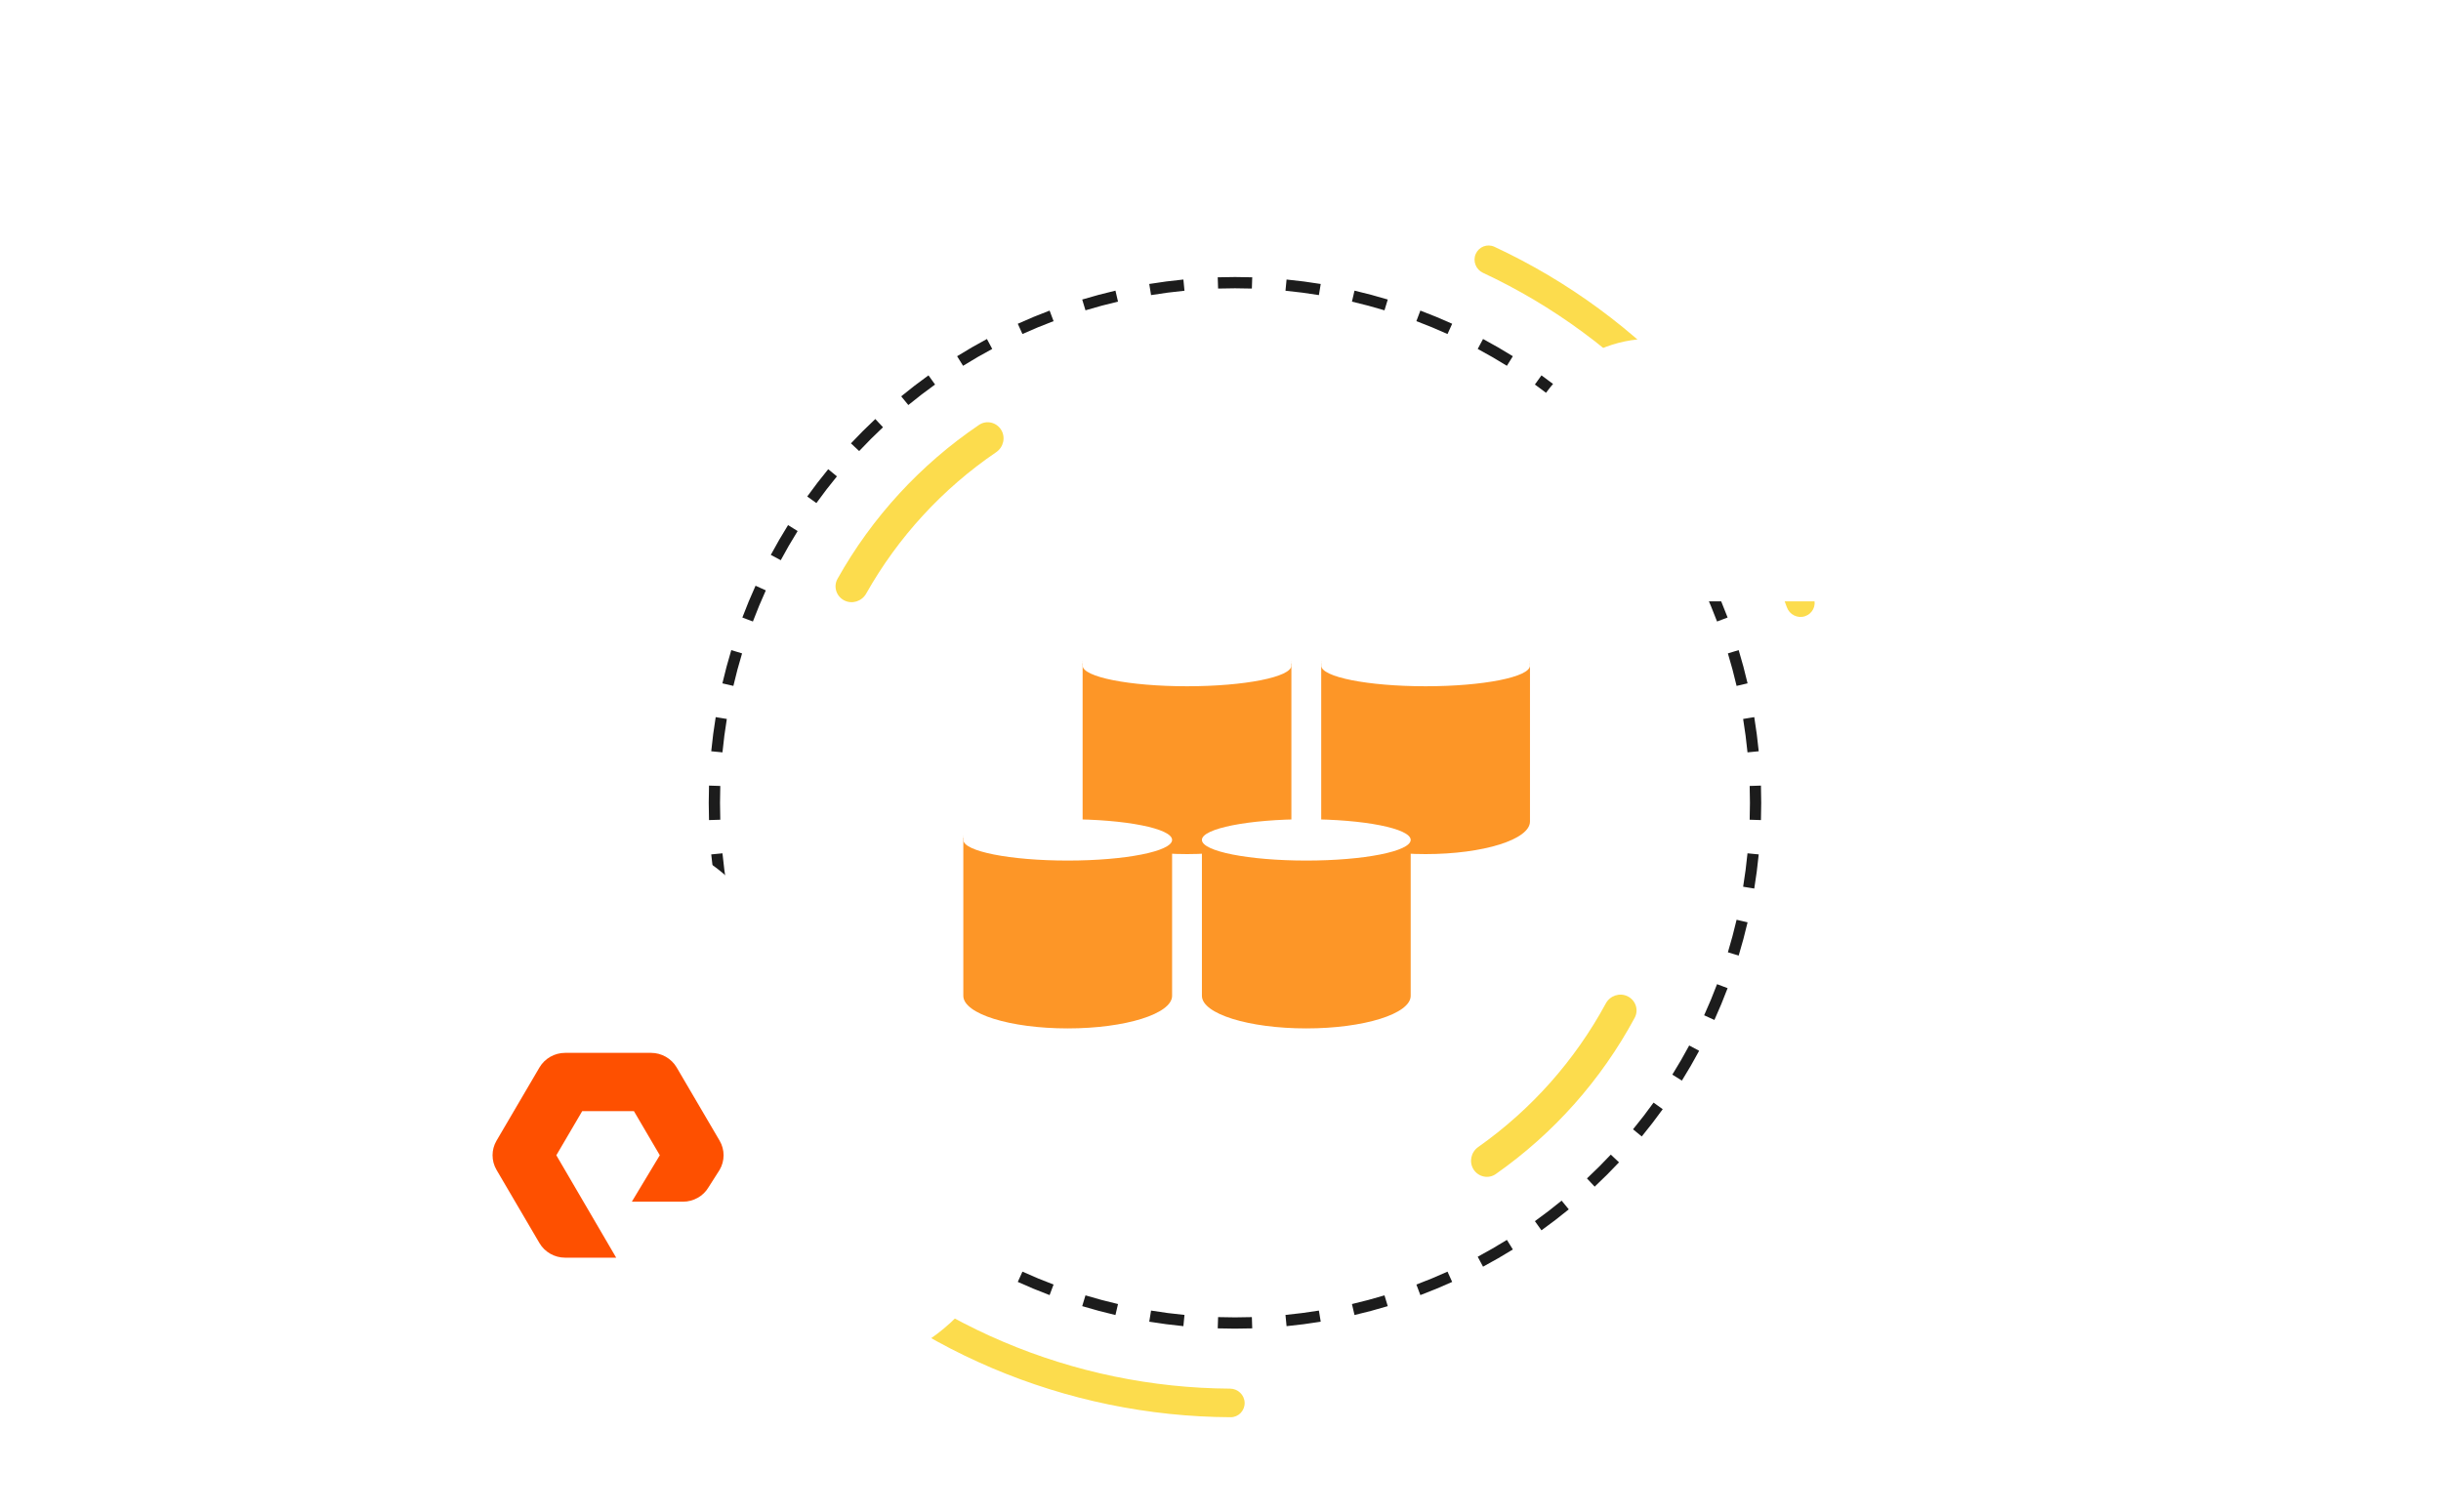 <svg width="560" height="347" viewBox="0 0 560 347" fill="none" xmlns="http://www.w3.org/2000/svg">
<path fill-rule="evenodd" clip-rule="evenodd" d="M296.263 152.006C296.263 154.803 285.542 157.07 272.316 157.07C259.09 157.07 248.368 154.803 248.368 152.006C248.368 151.923 248.378 151.84 248.397 151.758C248.399 151.748 248.392 151.74 248.383 151.74C248.375 151.74 248.368 151.746 248.368 151.754V152.006V188.519C248.368 192.651 259.09 196 272.316 196C285.542 196 296.263 192.651 296.263 188.519V152.006ZM296.263 152.006C296.263 151.923 296.254 151.84 296.235 151.758C296.233 151.748 296.24 151.74 296.249 151.74C296.257 151.74 296.263 151.746 296.263 151.754V152.006Z" fill="#FD9627"/>
<ellipse cx="272.316" cy="152.742" rx="23.947" ry="4.742" fill="white"/>
<path fill-rule="evenodd" clip-rule="evenodd" d="M351 152.006C351 154.803 340.278 157.07 327.053 157.07C313.827 157.07 303.105 154.803 303.105 152.006C303.105 151.923 303.115 151.84 303.134 151.758C303.136 151.748 303.129 151.74 303.12 151.74C303.112 151.74 303.105 151.746 303.105 151.754V152.006V188.519C303.105 192.651 313.827 196 327.053 196C340.278 196 351 192.651 351 188.519V152.006ZM351 152.006C351 151.923 350.99 151.84 350.972 151.758C350.97 151.748 350.976 151.74 350.986 151.74C350.994 151.74 351 151.746 351 151.754V152.006Z" fill="#FD9627"/>
<ellipse cx="327.053" cy="152.742" rx="23.947" ry="4.742" fill="white"/>
<g filter="url(#filter0_d_9705_42867)">
<path fill-rule="evenodd" clip-rule="evenodd" d="M268.895 176.006C268.895 178.803 258.173 181.07 244.947 181.07C231.722 181.07 221 178.803 221 176.006C221 175.923 221.01 175.84 221.028 175.758C221.03 175.748 221.024 175.74 221.014 175.74C221.006 175.74 221 175.746 221 175.754V176.006V212.519C221 216.651 231.722 220 244.947 220C258.173 220 268.895 216.651 268.895 212.519V176.006ZM268.895 176.006C268.895 175.923 268.885 175.84 268.866 175.758C268.864 175.748 268.871 175.74 268.88 175.74C268.888 175.74 268.895 175.746 268.895 175.754V176.006Z" fill="#FD9627"/>
<ellipse cx="244.948" cy="176.742" rx="23.947" ry="4.742" fill="white"/>
</g>
<g filter="url(#filter1_d_9705_42867)">
<path fill-rule="evenodd" clip-rule="evenodd" d="M323.632 176.006C323.632 178.803 312.91 181.07 299.684 181.07C286.458 181.07 275.737 178.803 275.737 176.006C275.737 175.923 275.746 175.84 275.765 175.758C275.767 175.748 275.76 175.74 275.751 175.74C275.743 175.74 275.737 175.746 275.737 175.754V176.006V212.519C275.737 216.651 286.458 220 299.684 220C312.91 220 323.632 216.651 323.632 212.519V176.006ZM323.632 176.006C323.632 175.923 323.622 175.84 323.603 175.758C323.601 175.748 323.608 175.74 323.617 175.74C323.625 175.74 323.632 175.746 323.632 175.754V176.006Z" fill="#FD9627"/>
<ellipse cx="299.684" cy="176.742" rx="23.947" ry="4.742" fill="white"/>
</g>
<path fill-rule="evenodd" clip-rule="evenodd" d="M403.985 188.194L402.693 188.152L401.4 188.11C401.441 186.824 401.462 185.533 401.462 184.236C401.462 182.94 401.441 181.648 401.4 180.362L402.693 180.32L403.985 180.278C404.028 181.592 404.049 182.912 404.049 184.236C404.049 185.56 404.028 186.88 403.985 188.194ZM403.476 172.401L402.188 172.527L400.901 172.652C400.65 170.071 400.315 167.515 399.9 164.986L401.177 164.776L402.453 164.567C402.877 167.152 403.219 169.764 403.476 172.401ZM400.919 156.817L399.659 157.11L398.399 157.403C397.813 154.883 397.147 152.395 396.402 149.94L397.64 149.564L398.878 149.189C399.639 151.698 400.32 154.242 400.919 156.817ZM396.338 141.71L395.127 142.166L393.917 142.622C393.006 140.204 392.017 137.823 390.954 135.483L392.132 134.948L393.31 134.413C394.396 136.805 395.406 139.238 396.338 141.71ZM389.809 127.334L388.669 127.945L387.529 128.556C386.309 126.281 385.017 124.05 383.656 121.867L384.753 121.182L385.851 120.498C387.242 122.729 388.563 125.009 389.809 127.334ZM381.454 113.936L380.404 114.69L379.353 115.445C377.848 113.35 376.277 111.307 374.641 109.318L375.64 108.496L376.639 107.675C378.31 109.707 379.916 111.795 381.454 113.936ZM371.426 101.74L370.483 102.625L369.539 103.509C367.776 101.629 365.952 99.807 364.071 98.045L364.955 97.101L365.839 96.157C367.761 97.957 369.625 99.819 371.426 101.74ZM359.9 90.949L359.079 91.948L358.258 92.948C356.268 91.314 354.223 89.744 352.127 88.24L352.881 87.189L353.635 86.138C355.777 87.674 357.866 89.279 359.9 90.949ZM347.07 81.746L346.386 82.844L345.702 83.942C343.518 82.582 341.287 81.292 339.01 80.074L339.621 78.933L340.231 77.793C342.557 79.038 344.838 80.357 347.07 81.746ZM333.15 74.297L332.615 75.475L332.081 76.653C329.741 75.591 327.359 74.604 324.94 73.694L325.396 72.483L325.851 71.273C328.324 72.203 330.758 73.212 333.15 74.297ZM318.371 68.736L317.996 69.974L317.621 71.212C315.166 70.469 312.677 69.803 310.157 69.218L310.45 67.958L310.742 66.698C313.318 67.296 315.862 67.976 318.371 68.736ZM302.992 65.166L302.783 66.443L302.574 67.719C300.044 67.305 297.488 66.971 294.907 66.72L295.032 65.432L295.157 64.145C297.794 64.401 300.407 64.743 302.992 65.166ZM287.28 63.636L287.238 64.929L287.197 66.222C285.91 66.18 284.619 66.159 283.322 66.159C282.026 66.159 280.734 66.18 279.448 66.222L279.406 64.929L279.365 63.636C280.679 63.594 281.998 63.573 283.322 63.573C284.647 63.573 285.966 63.594 287.28 63.636ZM271.487 64.145L271.613 65.432L271.738 66.72C269.157 66.971 266.6 67.305 264.071 67.719L263.862 66.443L263.653 65.166C266.238 64.743 268.85 64.401 271.487 64.145ZM255.902 66.698L256.195 67.958L256.487 69.218C253.967 69.803 251.478 70.469 249.023 71.212L248.648 69.974L248.274 68.736C250.783 67.976 253.327 67.296 255.902 66.698ZM240.793 71.273L241.249 72.483L241.704 73.694C239.285 74.604 236.904 75.591 234.563 76.653L234.029 75.475L233.495 74.297C235.887 73.212 238.321 72.203 240.793 71.273ZM226.413 77.793L227.024 78.933L227.634 80.074C225.358 81.292 223.126 82.582 220.942 83.942L220.258 82.844L219.575 81.746C221.807 80.357 224.087 79.038 226.413 77.793ZM213.009 86.138C210.868 87.674 208.778 89.279 206.745 90.949L207.565 91.948L208.386 92.948C210.376 91.314 212.421 89.744 214.517 88.24L213.763 87.189L213.009 86.138ZM200.806 96.157L201.69 97.101L202.574 98.045C200.692 99.807 198.868 101.629 197.105 103.509L196.162 102.625L195.218 101.74C197.02 99.819 198.883 97.957 200.806 96.157ZM190.005 107.675L191.004 108.496L192.004 109.318C190.368 111.307 188.796 113.35 187.291 115.445L186.241 114.69L185.19 113.936C186.728 111.795 188.334 109.707 190.005 107.675ZM180.794 120.498L181.891 121.182L182.989 121.867C181.627 124.05 180.335 126.281 179.115 128.556L177.975 127.945L176.835 127.334C178.082 125.009 179.402 122.729 180.794 120.498ZM173.335 134.413L174.513 134.948L175.69 135.483C174.628 137.823 173.639 140.204 172.728 142.622L171.517 142.166L170.307 141.71C171.238 139.238 172.249 136.805 173.335 134.413ZM167.767 149.189L169.004 149.564L170.242 149.94C169.498 152.395 168.831 154.883 168.246 157.403L166.986 157.11L165.726 156.817C166.325 154.242 167.006 151.698 167.767 149.189ZM164.191 164.567L165.468 164.776L166.744 164.986C166.329 167.515 165.995 170.071 165.743 172.652L164.456 172.527L163.169 172.401C163.426 169.764 163.767 167.152 164.191 164.567ZM162.659 180.278C162.617 181.592 162.595 182.912 162.595 184.236C162.595 185.56 162.617 186.88 162.659 188.194L163.952 188.152L165.245 188.11C165.203 186.824 165.182 185.533 165.182 184.236C165.182 182.94 165.203 181.648 165.245 180.362L163.952 180.32L162.659 180.278ZM163.169 196.071L164.456 195.945L165.743 195.82C165.995 198.401 166.329 200.957 166.744 203.487L165.468 203.696L164.191 203.905C163.767 201.321 163.426 198.708 163.169 196.071ZM165.726 211.655L166.986 211.362L168.246 211.069C168.831 213.589 169.498 216.078 170.242 218.533L169.004 218.908L167.767 219.283C167.006 216.774 166.325 214.23 165.726 211.655ZM170.307 226.763L171.517 226.306L172.728 225.85C173.639 228.269 174.628 230.649 175.69 232.989L174.513 233.524L173.335 234.059C172.249 231.668 171.238 229.234 170.307 226.763ZM176.835 241.138L177.975 240.527L179.115 239.916C180.335 242.191 181.627 244.422 182.989 246.605L181.891 247.29L180.794 247.974C179.402 245.743 178.082 243.464 176.835 241.138ZM185.19 254.537L186.241 253.782L187.291 253.027C188.796 255.122 190.368 257.165 192.004 259.154L191.004 259.976L190.005 260.797C188.334 258.765 186.728 256.677 185.19 254.537ZM195.218 266.732L196.162 265.848L197.105 264.963C198.868 266.843 200.692 268.665 202.574 270.427L201.69 271.371L200.806 272.315C198.883 270.515 197.02 268.653 195.218 266.732ZM206.745 277.524C208.778 279.193 210.868 280.798 213.009 282.334L213.763 281.283L214.517 280.232C212.421 278.728 210.377 277.158 208.386 275.524L207.565 276.524L206.745 277.524ZM219.575 286.726L220.258 285.628L220.942 284.53C223.126 285.89 225.358 287.18 227.634 288.399L227.024 289.539L226.413 290.679C224.087 289.435 221.807 288.116 219.575 286.726ZM233.495 294.175L234.029 292.997L234.563 291.819C236.904 292.881 239.285 293.868 241.704 294.778L241.249 295.989L240.793 297.2C238.321 296.269 235.887 295.26 233.495 294.175ZM248.274 299.736L248.648 298.498L249.023 297.26C251.478 298.003 253.967 298.669 256.487 299.254L256.195 300.514L255.902 301.774C253.327 301.176 250.783 300.496 248.274 299.736ZM263.653 303.306L263.862 302.03L264.071 300.753C266.6 301.167 269.157 301.501 271.738 301.752L271.613 303.04L271.487 304.327C268.85 304.071 266.238 303.729 263.653 303.306ZM279.365 304.836L279.406 303.543L279.448 302.25C280.734 302.292 282.026 302.313 283.322 302.313C284.619 302.313 285.91 302.292 287.197 302.25L287.238 303.543L287.28 304.836C285.966 304.878 284.647 304.9 283.322 304.9C281.998 304.9 280.679 304.878 279.365 304.836ZM295.157 304.327L295.032 303.04L294.907 301.752C297.488 301.501 300.044 301.167 302.574 300.753L302.783 302.03L302.992 303.306C300.407 303.729 297.794 304.071 295.157 304.327ZM310.742 301.774L310.45 300.514L310.157 299.254C312.677 298.669 315.166 298.003 317.621 297.26L317.996 298.498L318.371 299.736C315.862 300.496 313.318 301.176 310.742 301.774ZM325.851 297.2L325.396 295.989L324.94 294.778C327.359 293.868 329.741 292.881 332.081 291.819L332.615 292.997L333.15 294.175C330.758 295.26 328.324 296.269 325.851 297.2ZM340.231 290.679C342.557 289.435 344.838 288.116 347.07 286.726L346.386 285.628L345.702 284.53C343.518 285.89 341.287 287.18 339.01 288.399L339.621 289.539L340.231 290.679ZM353.635 282.334L352.881 281.283L352.127 280.232C354.223 278.728 356.268 277.158 358.258 275.524L359.079 276.524L359.9 277.524C357.866 279.193 355.777 280.798 353.635 282.334ZM365.839 272.315L364.955 271.371L364.071 270.427C365.952 268.665 367.776 266.843 369.539 264.963L370.483 265.848L371.426 266.732C369.625 268.653 367.761 270.515 365.839 272.315ZM376.639 260.797L375.64 259.976L374.641 259.154C376.277 257.165 377.848 255.122 379.353 253.027L380.404 253.782L381.454 254.537C379.916 256.677 378.31 258.765 376.639 260.797ZM385.851 247.974C387.242 245.743 388.563 243.464 389.809 241.138L388.669 240.527L387.529 239.916C386.309 242.191 385.017 244.422 383.656 246.605L384.753 247.29L385.851 247.974ZM393.31 234.059L392.132 233.524L390.954 232.989C392.017 230.649 393.006 228.269 393.917 225.85L395.127 226.306L396.338 226.763C395.406 229.234 394.396 231.668 393.31 234.059ZM398.878 219.283L397.64 218.908L396.402 218.533C397.147 216.078 397.813 213.589 398.399 211.069L399.659 211.362L400.919 211.655C400.32 214.23 399.639 216.774 398.878 219.283ZM402.453 203.905L401.177 203.696L399.9 203.487C400.315 200.957 400.65 198.401 400.901 195.82L402.188 195.945L403.476 196.071C403.219 198.708 402.877 201.321 402.453 203.905Z" fill="#1C1C1C"/>
<path d="M338.554 58.272C339.277 56.623 341.203 55.868 342.835 56.629C359.794 64.53 375.019 75.734 387.611 89.596C400.203 103.456 409.895 119.679 416.131 137.31C416.732 139.009 415.795 140.854 414.082 141.415C412.369 141.976 410.529 141.041 409.926 139.343C403.978 122.584 394.753 107.162 382.779 93.981C370.805 80.799 356.334 70.138 340.217 62.607C338.584 61.844 337.83 59.922 338.554 58.272Z" fill="#FCDC4D"/>
<path d="M373.402 228.631C375.234 229.534 375.993 231.755 375.025 233.552C367.34 247.827 356.425 260.111 343.151 269.424C341.48 270.596 339.188 270.105 338.075 268.395C336.962 266.684 337.452 264.4 339.12 263.223C351.283 254.64 361.301 243.365 368.391 230.279C369.363 228.485 371.572 227.729 373.402 228.631Z" fill="#FCDC4D"/>
<path d="M193.675 137.782C191.859 136.848 191.138 134.615 192.136 132.834C200.059 118.69 211.18 106.591 224.609 97.503C226.298 96.36 228.582 96.888 229.666 98.617C230.75 100.347 230.222 102.622 228.535 103.771C216.229 112.149 206.023 123.253 198.714 136.218C197.711 137.996 195.49 138.714 193.675 137.782Z" fill="#FCDC4D"/>
<path d="M285.539 321.926C285.572 323.736 284.131 325.235 282.319 325.226C263.508 325.137 244.893 321.302 227.563 313.934C210.233 306.567 194.558 295.824 181.447 282.343C180.184 281.044 180.264 278.966 181.592 277.734C182.921 276.502 184.994 276.583 186.258 277.88C198.74 290.685 213.651 300.893 230.131 307.899C246.611 314.905 264.31 318.561 282.197 318.667C284.009 318.678 285.505 320.115 285.539 321.926Z" fill="#FCDC4D"/>
<g filter="url(#filter2_d_9705_42867)">
<path d="M189.695 222.104C186.726 222.104 183.908 222.425 181.089 222.974C179.135 201.145 161.059 184 139 184C116.941 184 98.799 201.145 96.845 222.974C94.111 222.416 91.218 222.104 88.239 222.104C64.931 222.104 46 241.312 46 265.052C46 288.792 64.931 308 88.315 308H189.685C213.069 308 232 288.792 232 265.052C232 241.312 213.069 222.104 189.685 222.104H189.695Z" fill="white"/>
<path fill-rule="evenodd" clip-rule="evenodd" d="M141.362 282H129.645C127.226 282 124.971 280.717 123.762 278.656L113.904 261.844C112.699 259.781 112.699 257.219 113.904 255.159L123.762 238.347C124.971 236.284 127.224 235 129.645 235H149.355C151.774 235 154.028 236.284 155.239 238.347L165.094 255.159C166.302 257.219 166.302 259.781 165.094 261.844L162.545 265.846C161.359 267.87 159.104 269.152 156.685 269.152H144.952L151.367 258.493L145.433 248.376H133.566L127.63 258.5L141.362 282Z" fill="#FE5000"/>
</g>
<g filter="url(#filter3_d_9705_42867)">
<path d="M136.212 74.823C134.823 74.823 133.505 74.973 132.187 75.23C131.273 65.019 122.818 57 112.5 57C102.182 57 93.696 65.019 92.782 75.23C91.504 74.969 90.15 74.823 88.757 74.823C77.855 74.823 69 83.807 69 94.911C69 106.016 77.855 115 88.792 115H136.208C147.145 115 156 106.016 156 94.911C156 83.807 147.145 74.823 136.208 74.823H136.212Z" fill="white"/>
</g>
<g filter="url(#filter4_d_9705_42867)">
<path d="M450.204 69.734C448.114 69.734 446.128 69.96 444.143 70.345C442.767 55.029 430.036 43 414.5 43C398.964 43 386.187 55.029 384.81 70.345C382.885 69.953 380.847 69.734 378.749 69.734C362.333 69.734 349 83.21 349 99.867C349 116.523 362.333 130 378.802 130H450.198C466.667 130 480 116.523 480 99.867C480 83.21 466.667 69.734 450.198 69.734H450.204Z" fill="white"/>
</g>
<defs>
<filter id="filter0_d_9705_42867" x="173" y="140" width="143.895" height="144" filterUnits="userSpaceOnUse" color-interpolation-filters="sRGB">
<feFlood flood-opacity="0" result="BackgroundImageFix"/>
<feColorMatrix in="SourceAlpha" type="matrix" values="0 0 0 0 0 0 0 0 0 0 0 0 0 0 0 0 0 0 127 0" result="hardAlpha"/>
<feOffset dy="16"/>
<feGaussianBlur stdDeviation="24"/>
<feColorMatrix type="matrix" values="0 0 0 0 0 0 0 0 0 0 0 0 0 0 0 0 0 0 0.2 0"/>
<feBlend mode="normal" in2="BackgroundImageFix" result="effect1_dropShadow_9705_42867"/>
<feBlend mode="normal" in="SourceGraphic" in2="effect1_dropShadow_9705_42867" result="shape"/>
</filter>
<filter id="filter1_d_9705_42867" x="227.737" y="140" width="143.895" height="144" filterUnits="userSpaceOnUse" color-interpolation-filters="sRGB">
<feFlood flood-opacity="0" result="BackgroundImageFix"/>
<feColorMatrix in="SourceAlpha" type="matrix" values="0 0 0 0 0 0 0 0 0 0 0 0 0 0 0 0 0 0 127 0" result="hardAlpha"/>
<feOffset dy="16"/>
<feGaussianBlur stdDeviation="24"/>
<feColorMatrix type="matrix" values="0 0 0 0 0 0 0 0 0 0 0 0 0 0 0 0 0 0 0.2 0"/>
<feBlend mode="normal" in2="BackgroundImageFix" result="effect1_dropShadow_9705_42867"/>
<feBlend mode="normal" in="SourceGraphic" in2="effect1_dropShadow_9705_42867" result="shape"/>
</filter>
<filter id="filter2_d_9705_42867" x="26.16" y="170.773" width="225.68" height="163.68" filterUnits="userSpaceOnUse" color-interpolation-filters="sRGB">
<feFlood flood-opacity="0" result="BackgroundImageFix"/>
<feColorMatrix in="SourceAlpha" type="matrix" values="0 0 0 0 0 0 0 0 0 0 0 0 0 0 0 0 0 0 127 0" result="hardAlpha"/>
<feOffset dy="6.613"/>
<feGaussianBlur stdDeviation="9.92"/>
<feColorMatrix type="matrix" values="0 0 0 0 0 0 0 0 0 0 0 0 0 0 0 0 0 0 0.15 0"/>
<feBlend mode="normal" in2="BackgroundImageFix" result="effect1_dropShadow_9705_42867"/>
<feBlend mode="normal" in="SourceGraphic" in2="effect1_dropShadow_9705_42867" result="shape"/>
</filter>
<filter id="filter3_d_9705_42867" x="45" y="41" width="135" height="106" filterUnits="userSpaceOnUse" color-interpolation-filters="sRGB">
<feFlood flood-opacity="0" result="BackgroundImageFix"/>
<feColorMatrix in="SourceAlpha" type="matrix" values="0 0 0 0 0 0 0 0 0 0 0 0 0 0 0 0 0 0 127 0" result="hardAlpha"/>
<feOffset dy="8"/>
<feGaussianBlur stdDeviation="12"/>
<feColorMatrix type="matrix" values="0 0 0 0 0 0 0 0 0 0 0 0 0 0 0 0 0 0 0.15 0"/>
<feBlend mode="normal" in2="BackgroundImageFix" result="effect1_dropShadow_9705_42867"/>
<feBlend mode="normal" in="SourceGraphic" in2="effect1_dropShadow_9705_42867" result="shape"/>
</filter>
<filter id="filter4_d_9705_42867" x="325" y="27" width="179" height="135" filterUnits="userSpaceOnUse" color-interpolation-filters="sRGB">
<feFlood flood-opacity="0" result="BackgroundImageFix"/>
<feColorMatrix in="SourceAlpha" type="matrix" values="0 0 0 0 0 0 0 0 0 0 0 0 0 0 0 0 0 0 127 0" result="hardAlpha"/>
<feOffset dy="8"/>
<feGaussianBlur stdDeviation="12"/>
<feColorMatrix type="matrix" values="0 0 0 0 0 0 0 0 0 0 0 0 0 0 0 0 0 0 0.15 0"/>
<feBlend mode="normal" in2="BackgroundImageFix" result="effect1_dropShadow_9705_42867"/>
<feBlend mode="normal" in="SourceGraphic" in2="effect1_dropShadow_9705_42867" result="shape"/>
</filter>
</defs>
</svg>
